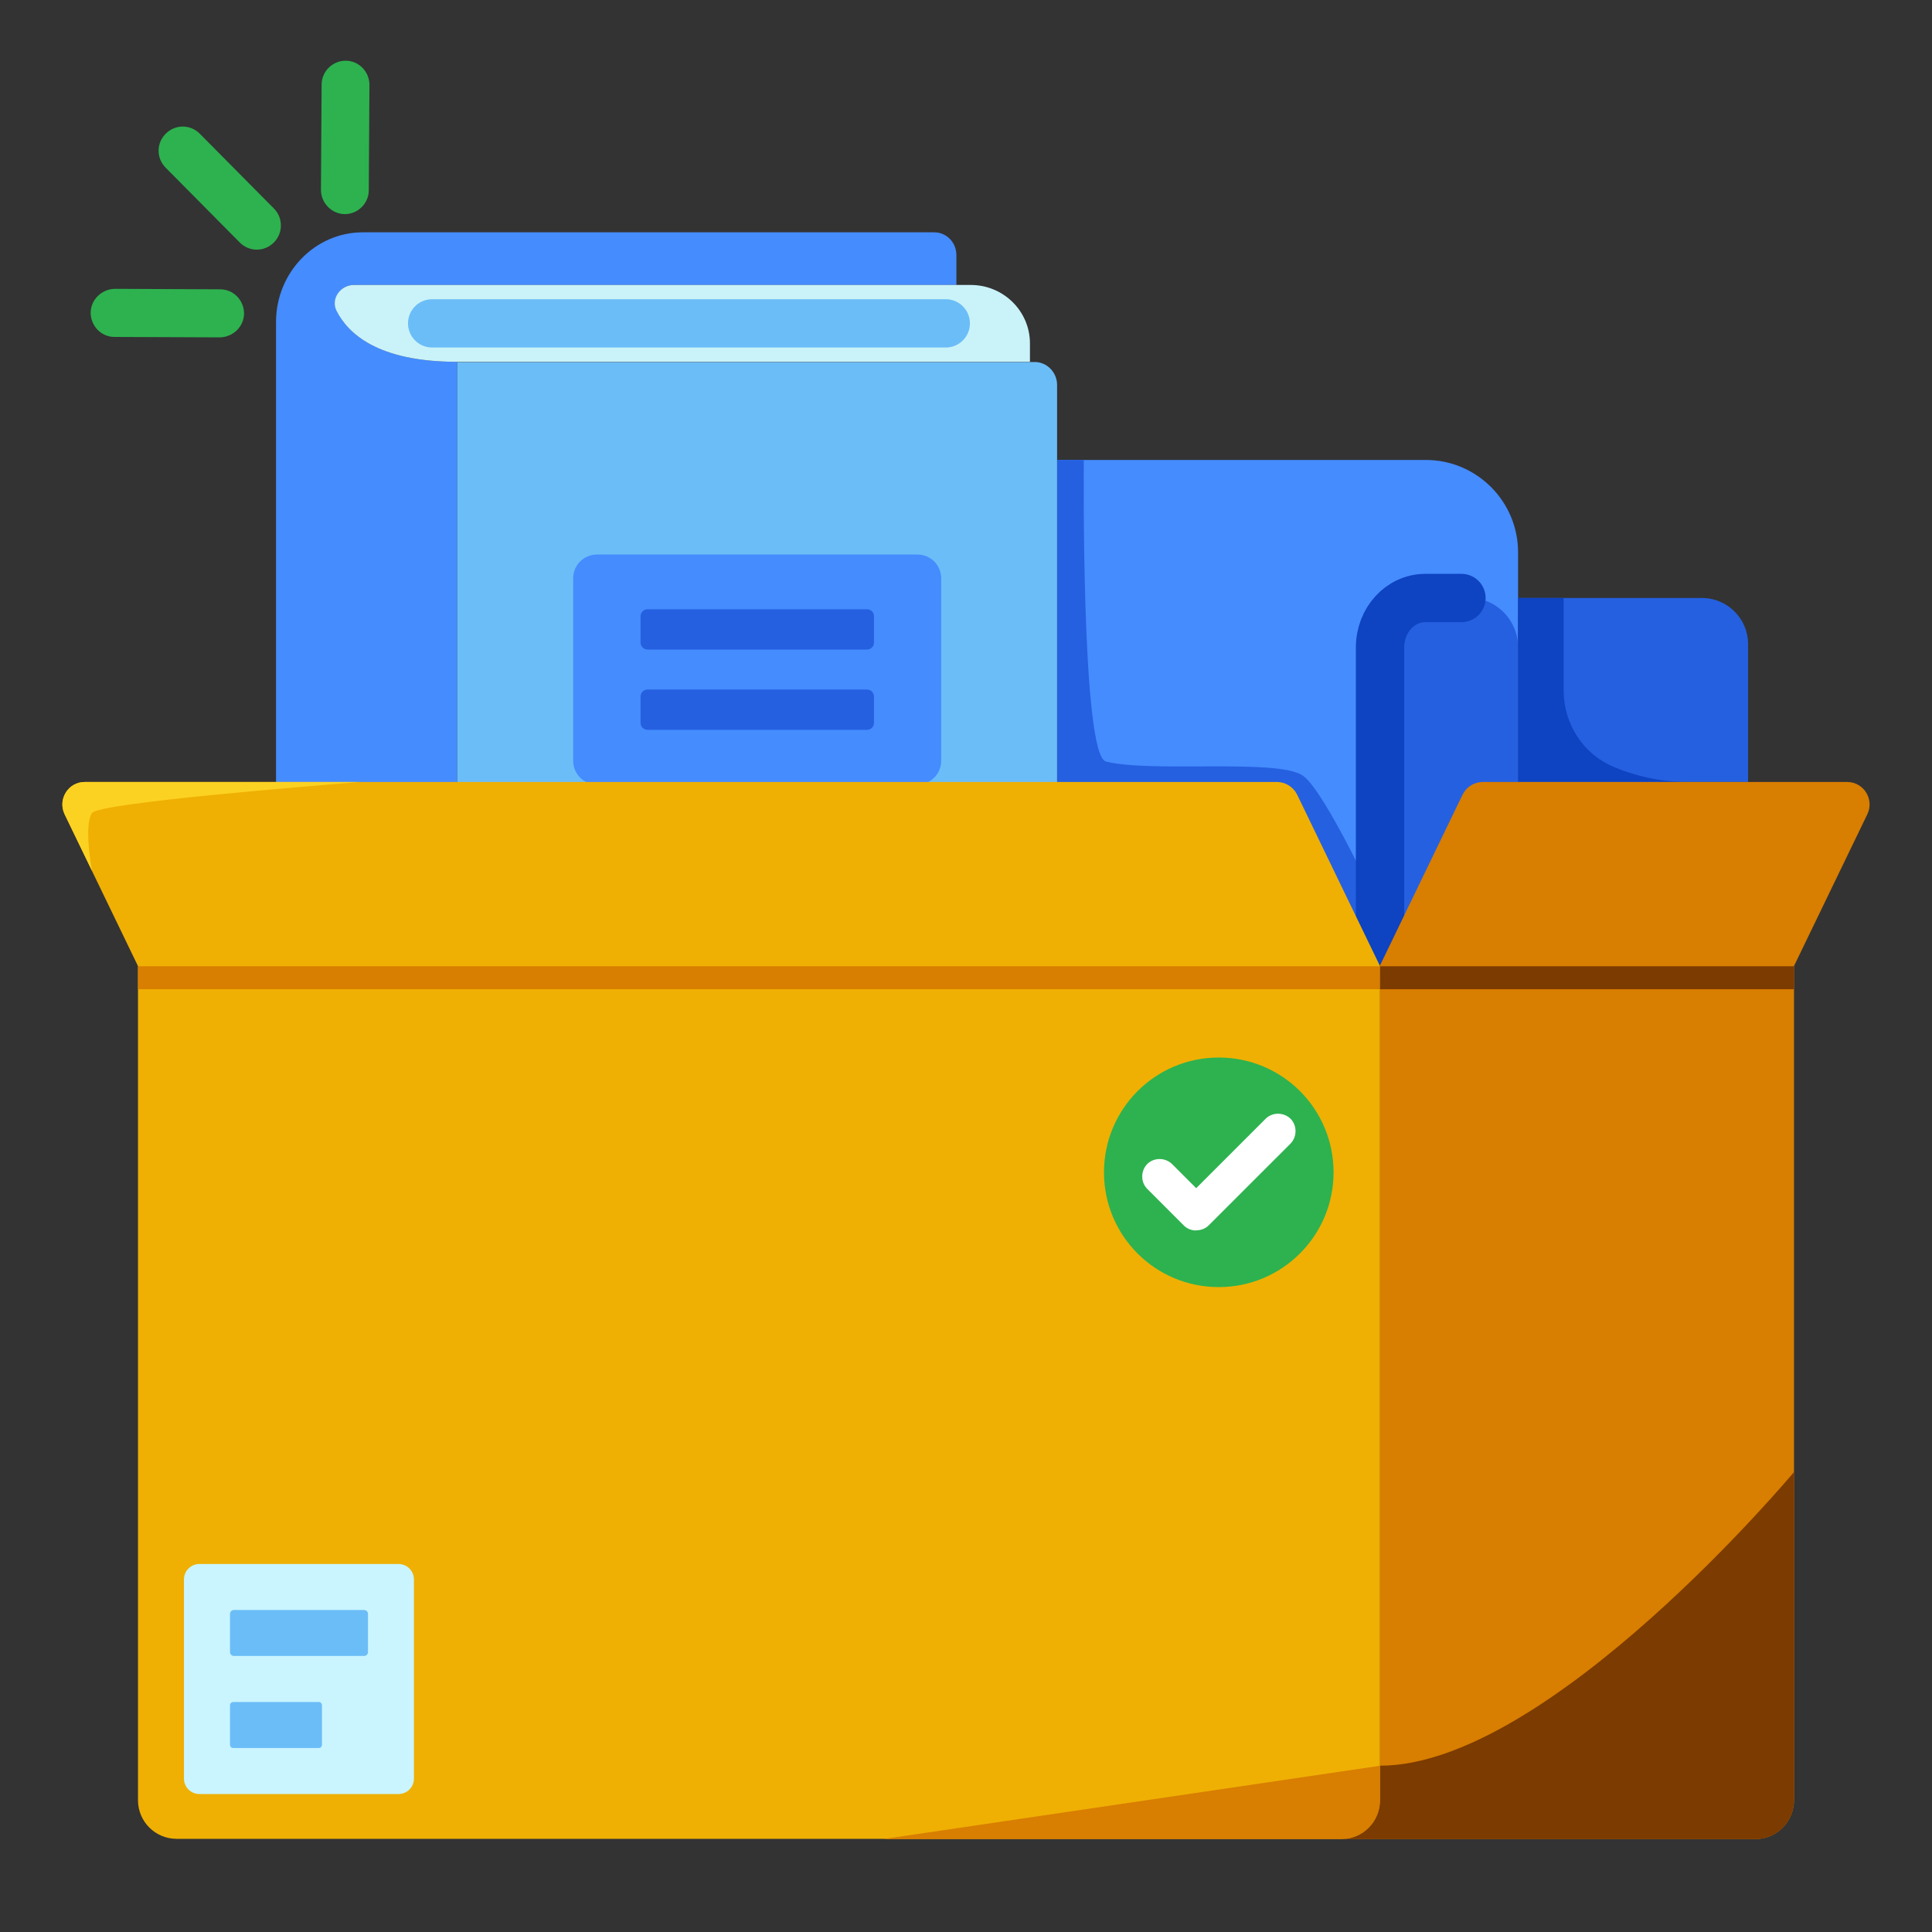 <svg width="40" height="40" viewBox="0 0 40 40" fill="none" xmlns="http://www.w3.org/2000/svg">
<rect x="0" y="0" width="40" height="40" fill="#333333" stroke="none"/>
<path d="M21.906 9.523H29.52C30.573 9.523 31.43 10.381 31.43 11.433V20.242H21.906V9.523Z" fill="#458CFF"/>
<path d="M22.439 9.523C22.439 9.523 22.382 15.633 22.896 15.766C23.83 16.004 26.449 15.7 26.972 16.057C27.434 16.371 28.572 18.847 28.572 18.847V13.4C28.572 12.833 29.03 12.376 29.596 12.376H30.41C30.972 12.376 31.43 12.833 31.43 13.4V20H21.887V9.523H22.444H22.439Z" fill="#2560E0"/>
<path d="M28.572 19.733V13.405C28.572 12.838 28.991 12.381 29.51 12.381H30.258" stroke="#0E43C1" stroke-linecap="round" stroke-linejoin="round"/>
<path d="M6.972 6.433C7.196 6.895 7.815 7.491 9.467 7.491V25.043H9.405C7.367 25.043 5.715 23.343 5.715 21.233V6.667C5.715 5.643 6.52 4.81 7.51 4.81H19.343C19.596 4.81 19.801 5.019 19.801 5.281V5.9H7.324C7.048 5.9 6.853 6.186 6.972 6.433Z" fill="#458CFF"/>
<path d="M9.467 7.495H21.424C21.676 7.495 21.886 7.709 21.886 7.971V24.571C21.886 24.833 21.676 25.047 21.424 25.047H9.467V7.495Z" fill="#6BBDF7"/>
<path d="M21.324 7.496V7.11C21.324 6.443 20.776 5.9 20.1 5.9H7.324C7.048 5.9 6.843 6.186 6.967 6.434C7.2 6.896 7.809 7.491 9.467 7.491H21.324V7.496Z" fill="#CAF3F9"/>
<path d="M18.996 11.481H12.358C12.087 11.481 11.867 11.701 11.867 11.972V15.753C11.867 16.024 12.087 16.243 12.358 16.243H18.996C19.267 16.243 19.486 16.024 19.486 15.753V11.972C19.486 11.701 19.267 11.481 18.996 11.481Z" fill="#458CFF"/>
<path d="M17.952 13.448H13.405C13.324 13.448 13.262 13.381 13.262 13.305V12.757C13.262 12.676 13.328 12.614 13.405 12.614H17.952C18.033 12.614 18.095 12.681 18.095 12.757V13.305C18.095 13.386 18.028 13.448 17.952 13.448ZM18.095 14.967V14.419C18.095 14.338 18.028 14.276 17.952 14.276H13.405C13.324 14.276 13.262 14.343 13.262 14.419V14.967C13.262 15.048 13.328 15.11 13.405 15.11H17.952C18.033 15.11 18.095 15.043 18.095 14.967Z" fill="#2560E0"/>
<path d="M31.43 12.381H35.239C35.763 12.381 36.192 12.809 36.192 13.333V16.19H31.43V12.381Z" fill="#2560E0"/>
<path d="M32.373 12.381V14.295C32.373 14.986 32.777 15.614 33.415 15.881C33.825 16.052 34.339 16.19 34.949 16.19H31.43V12.381H32.373Z" fill="#0E43C1"/>
<path d="M8.947 6.695H19.581" stroke="#6BBDF7" stroke-linecap="round" stroke-linejoin="round"/>
<path d="M37.143 20V37.271C37.143 37.714 36.786 38.076 36.343 38.076H27.771C28.214 38.076 28.572 37.714 28.572 37.271V20H37.143Z" fill="#D87E00"/>
<path d="M2.857 20H28.572V37.271C28.572 37.714 28.215 38.071 27.772 38.071H3.657C3.215 38.071 2.857 37.714 2.857 37.271V20Z" fill="#EFB003"/>
<path d="M28.571 20H37.143L38.662 16.857C38.809 16.548 38.586 16.19 38.243 16.19H30.7C30.523 16.19 30.362 16.29 30.281 16.452L28.566 20H28.571Z" fill="#D87E00"/>
<path d="M28.571 20H2.856L1.337 16.857C1.19 16.548 1.413 16.19 1.756 16.19H26.437C26.613 16.19 26.775 16.29 26.856 16.452L28.571 20Z" fill="#EFB003"/>
<path d="M28.572 20.005H2.857V20.481H28.572V20.005Z" fill="#D87E00"/>
<path d="M37.144 20.005H28.572V20.481H37.144V20.005Z" fill="#7C3B00"/>
<path d="M8.251 32.381H4.128C3.951 32.381 3.809 32.524 3.809 32.7V36.824C3.809 37 3.951 37.143 4.128 37.143H8.251C8.428 37.143 8.57 37 8.57 36.824V32.7C8.57 32.524 8.428 32.381 8.251 32.381Z" fill="#CAF5FF"/>
<path d="M37.143 30.477V37.272C37.143 37.715 36.786 38.077 36.343 38.077H27.771C28.214 38.077 28.572 37.715 28.572 37.272V36.557C32.062 36.557 37.143 30.477 37.143 30.477Z" fill="#7C3B00"/>
<path d="M28.572 36.558V37.272C28.572 37.715 28.215 38.077 27.772 38.077H18.281L28.572 36.558Z" fill="#D87E00"/>
<path d="M1.904 18.029L1.337 16.857C1.19 16.548 1.413 16.19 1.752 16.19H7.437C6.499 16.271 2.052 16.619 1.904 16.833C1.728 17.095 1.904 18.029 1.904 18.029Z" fill="#FCD222"/>
<path d="M25.234 26.648C26.543 26.648 27.61 25.586 27.61 24.272C27.61 22.957 26.548 21.895 25.234 21.895C23.919 21.895 22.857 22.957 22.857 24.272C22.857 25.586 23.919 26.648 25.234 26.648Z" fill="#2DB24F"/>
<path d="M24.762 25.476C24.666 25.476 24.576 25.438 24.509 25.372L23.752 24.614C23.614 24.476 23.614 24.243 23.752 24.1C23.89 23.962 24.123 23.962 24.266 24.1L24.766 24.6L26.204 23.162C26.343 23.024 26.576 23.024 26.719 23.162C26.857 23.3 26.857 23.534 26.719 23.677L25.028 25.367C24.962 25.434 24.866 25.472 24.776 25.472H24.762V25.476Z" fill="white"/>
<path d="M5.053 6.485C5.053 6.761 4.825 6.98 4.553 6.985L2.372 6.976C2.096 6.976 1.882 6.752 1.877 6.48C1.877 6.204 2.106 5.985 2.377 5.98L4.558 5.99C4.834 5.99 5.048 6.214 5.053 6.485Z" fill="#2DB24F"/>
<path d="M5.815 4.671C5.815 4.799 5.767 4.923 5.667 5.023C5.472 5.218 5.158 5.218 4.962 5.018L3.429 3.471C3.234 3.275 3.234 2.961 3.434 2.766C3.629 2.571 3.943 2.571 4.139 2.771L5.672 4.318C5.767 4.414 5.815 4.537 5.815 4.666V4.671Z" fill="#2DB24F"/>
<path d="M7.649 1.752L7.635 3.938C7.635 4.214 7.406 4.433 7.14 4.433C6.873 4.433 6.649 4.209 6.645 3.938L6.659 1.752C6.659 1.476 6.887 1.257 7.154 1.257C7.43 1.257 7.645 1.481 7.649 1.752Z" fill="#2DB24F"/>
<path d="M7.538 33.333H4.843C4.798 33.333 4.762 33.369 4.762 33.414V34.204C4.762 34.249 4.798 34.285 4.843 34.285H7.538C7.583 34.285 7.619 34.249 7.619 34.204V33.414C7.619 33.369 7.583 33.333 7.538 33.333Z" fill="#6BBDF7"/>
<path d="M6.6 35.238H4.828C4.792 35.238 4.762 35.268 4.762 35.305V36.124C4.762 36.161 4.792 36.191 4.828 36.191H6.6C6.637 36.191 6.666 36.161 6.666 36.124V35.305C6.666 35.268 6.637 35.238 6.6 35.238Z" fill="#6BBDF7"/>
</svg>
